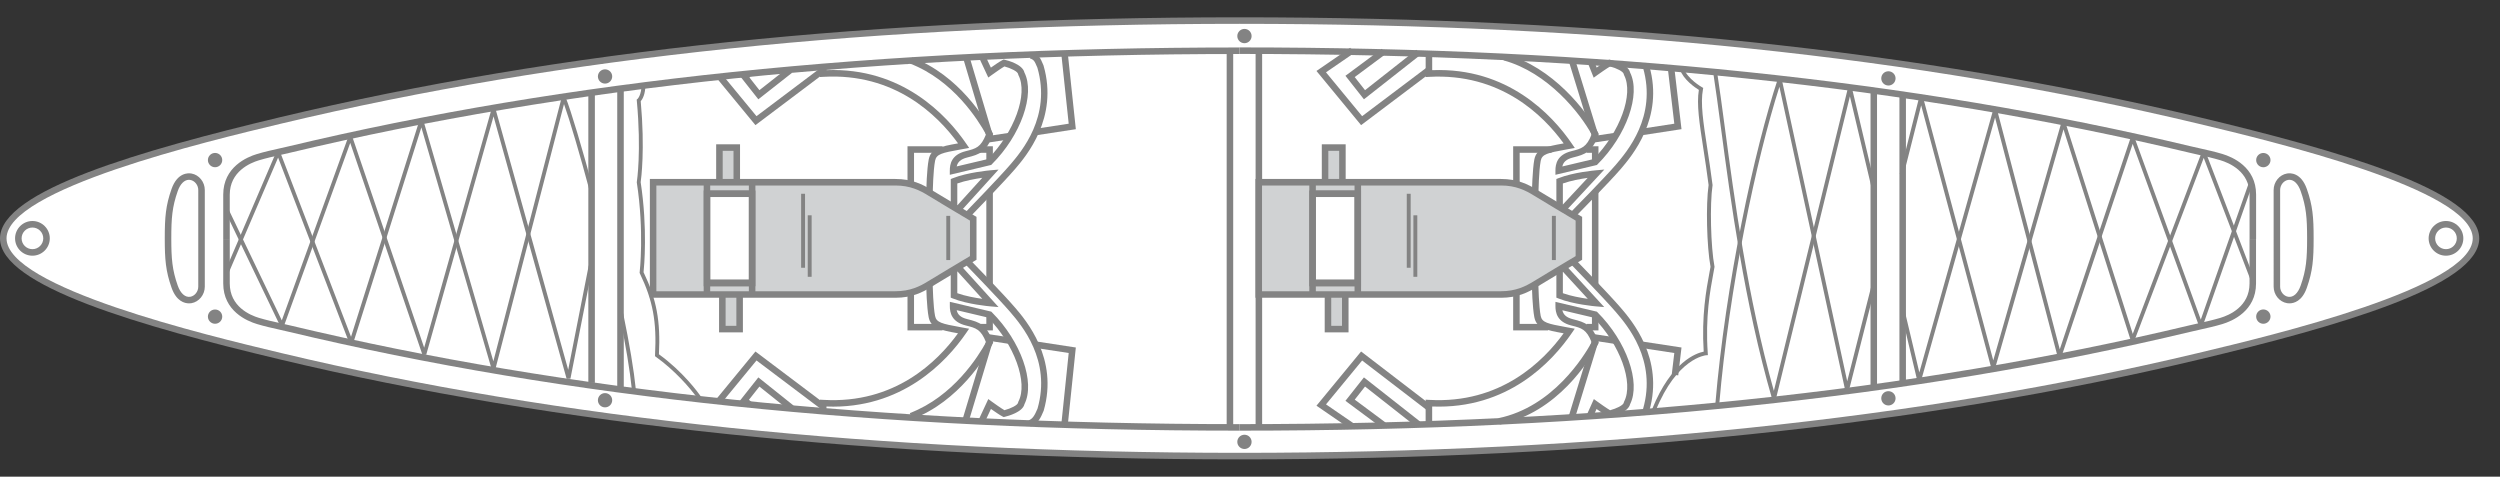 <?xml version="1.0" encoding="utf-8"?>
<!-- Generator: Adobe Illustrator 23.1.1, SVG Export Plug-In . SVG Version: 6.00 Build 0)  -->
<svg version="1.1" id="Layer_1" xmlns="http://www.w3.org/2000/svg" xmlns:xlink="http://www.w3.org/1999/xlink" x="0px" y="0px"
	 viewBox="0 0 750 143" style="enable-background:new 0 0 750 143;" xml:space="preserve">
<rect x="0" y="0" width="750" height="143" fill="#333333" stroke="none"/>
<style type="text/css">
	.st0{fill:#FFFFFF;}
	.st1{fill:#838383;}
	.st2{fill-rule:evenodd;clip-rule:evenodd;fill:#838383;}
	.st3{fill:#D0D2D3;}
</style>
<g>
	<g>
		<path class="st0" d="M371.89,136.83c153.17,0,247.04-20.23,287.79-29.98C700.57,97.09,742.8,85,742.8,71.51
			c0-13.49-42.23-25.59-83.11-35.36C618.94,26.41,525.07,6.17,371.89,6.17c-153.17,0-247.03,20.24-287.8,29.98
			C43.23,45.92,0.98,58.01,0.98,71.51c0,13.49,42.25,25.58,83.12,35.34C124.86,116.6,218.72,136.83,371.89,136.83z"/>
		<path class="st1" d="M371.89,137.81c-107.85,0-204.75-10.1-288.03-30.01C42.4,97.9,0,85.83,0,71.51s42.4-26.4,83.87-36.31
			C168.38,15,262.59,5.19,371.89,5.19c109.33,0,203.55,9.82,288.02,30.01c41.47,9.91,83.86,21.98,83.86,36.31
			c0,14.33-42.39,26.39-83.86,36.3C576.68,127.71,479.77,137.81,371.89,137.81z M371.89,7.15c-109.15,0-203.21,9.8-287.57,29.95
			C61.79,42.48,1.96,56.79,1.96,71.51s59.84,29.01,82.36,34.39c83.12,19.88,179.88,29.95,287.57,29.95
			c107.73,0,204.48-10.08,287.57-29.95c22.53-5.38,82.36-19.67,82.36-34.39s-59.84-29.02-82.36-34.41
			C575.14,16.94,481.07,7.15,371.89,7.15z"/>
	</g>
	<g>
		<g>
			<path class="st1" d="M68.93,71.72h-1.96V58.38c0-8.25,7.1-11.27,10.15-12.18c2.31-0.69,4.55-1.19,6.71-1.67
				c0.89-0.2,1.75-0.39,2.59-0.59c83.64-19.99,177.02-29.7,285.47-29.7v1.96c-108.29,0-201.52,9.7-285.01,29.65
				c-0.85,0.2-1.72,0.4-2.62,0.6c-2.13,0.47-4.34,0.97-6.58,1.64c-2.63,0.79-8.75,3.37-8.75,10.31V71.72z"/>
			<path class="st1" d="M371.89,129.2c-108.47,0-201.84-9.72-285.47-29.71c-0.89-0.22-1.8-0.42-2.74-0.63
				c-2.12-0.47-4.31-0.96-6.56-1.64c-3.05-0.91-10.15-3.92-10.15-12.18V71.72h1.96v13.33c0,6.95,6.12,9.52,8.75,10.31
				c2.19,0.65,4.35,1.14,6.43,1.6c0.95,0.21,1.87,0.42,2.77,0.63c83.47,19.95,176.7,29.65,285.01,29.65V129.2z"/>
		</g>
		<g>
			<path class="st1" d="M371.89,129.2v-1.96c108.32,0,201.54-9.7,285.01-29.65c0.9-0.22,1.82-0.42,2.78-0.63
				c2.08-0.47,4.23-0.95,6.43-1.6c2.63-0.79,8.75-3.36,8.75-10.31V71.72h1.95v13.33c0,8.26-7.1,11.27-10.14,12.18
				c-2.26,0.67-4.45,1.16-6.56,1.63c-0.94,0.21-1.86,0.42-2.75,0.63C573.74,119.48,480.36,129.2,371.89,129.2z"/>
			<path class="st1" d="M676.82,71.72h-1.95V58.38c0-6.94-6.12-9.52-8.75-10.31c-2.25-0.67-4.45-1.16-6.58-1.64
				c-0.9-0.2-1.77-0.4-2.62-0.6c-83.47-19.95-176.7-29.65-285.01-29.65v-1.96c108.47,0,201.84,9.72,285.47,29.7
				c0.84,0.2,1.71,0.39,2.6,0.59c2.16,0.48,4.4,0.98,6.71,1.67c3.05,0.91,10.14,3.93,10.14,12.18V71.72z"/>
		</g>
	</g>
	<g>
		<rect x="176.5" y="27.91" class="st1" width="1.96" height="86.96"/>
		<rect x="185.17" y="26.87" class="st1" width="1.96" height="89.92"/>
	</g>
	<g>
		<rect x="561.16" y="27.2" class="st1" width="1.95" height="89.03"/>
		<rect x="569.83" y="28.56" class="st1" width="1.95" height="86.31"/>
	</g>
	<path class="st1" d="M56.72,91.01c-1.36,0-3.81-0.62-5.25-4.69c-1.76-5-2.04-8.46-2.04-14.82c0-6.36,0.28-9.83,2.04-14.82
		c1.74-4.94,5-4.8,5.95-4.63c2.29,0.39,4.02,2.52,4.02,4.96V86c0,2.43-1.73,4.56-4.02,4.96C57.25,90.99,57.01,91.01,56.72,91.01z
		 M56.69,53.94c-1.37,0-2.62,1.23-3.37,3.39c-1.66,4.72-1.93,8.05-1.93,14.17c0,6.12,0.27,9.45,1.93,14.17
		c0.83,2.37,2.25,3.61,3.77,3.36c1.34-0.23,2.39-1.56,2.39-3.03V57.01c0-1.47-1.05-2.8-2.39-3.03
		C56.95,53.95,56.82,53.94,56.69,53.94z"/>
	<path class="st1" d="M686.81,91.01c-0.29,0-0.53-0.03-0.7-0.06c-2.29-0.39-4.02-2.52-4.02-4.96V57.01c0-2.44,1.73-4.57,4.02-4.96
		c0.97-0.17,4.2-0.31,5.94,4.64c1.76,4.99,2.04,8.45,2.04,14.82c0,6.36-0.28,9.83-2.04,14.82C690.62,90.4,688.16,91.01,686.81,91.01
		z M686.83,53.94c-0.13,0-0.26,0.01-0.39,0.03c-1.35,0.23-2.4,1.56-2.4,3.03V86c0,1.47,1.05,2.8,2.4,3.03
		c1.56,0.26,2.93-1,3.76-3.36c1.67-4.71,1.93-8.04,1.93-14.17c0-6.13-0.27-9.46-1.93-14.17C689.44,55.18,688.21,53.94,686.83,53.94z
		"/>
	<path class="st2" d="M564.38,23.51c0-1.18,0.96-2.13,2.14-2.13c1.18,0,2.15,0.96,2.15,2.13c0,1.19-0.97,2.15-2.15,2.15
		C565.34,25.65,564.38,24.7,564.38,23.51z"/>
	<path class="st2" d="M676.85,48.03c0-1.18,0.97-2.14,2.14-2.14c1.18,0,2.16,0.96,2.16,2.14c0,1.18-0.97,2.15-2.16,2.15
		C677.82,50.17,676.85,49.21,676.85,48.03z"/>
	<path class="st1" d="M733.79,76.71c-2.87,0-5.2-2.33-5.2-5.2c0-2.87,2.33-5.21,5.2-5.21c2.87,0,5.21,2.34,5.21,5.21
		C739,74.37,736.66,76.71,733.79,76.71z M733.79,68.26c-1.79,0-3.25,1.46-3.25,3.25c0,1.79,1.46,3.24,3.25,3.24
		c1.79,0,3.25-1.45,3.25-3.24C737.05,69.71,735.58,68.26,733.79,68.26z"/>
	<path class="st2" d="M371.19,10.82c0-1.18,0.97-2.15,2.15-2.15c1.18,0,2.14,0.96,2.14,2.15c0,1.18-0.96,2.14-2.14,2.14
		C372.16,12.97,371.19,12.01,371.19,10.82z"/>
	<path class="st2" d="M371.19,132.56c0-1.18,0.97-2.14,2.15-2.14c1.18,0,2.14,0.96,2.14,2.14c0,1.18-0.96,2.14-2.14,2.14
		C372.16,134.7,371.19,133.74,371.19,132.56z"/>
	<path class="st2" d="M179.37,22.93c0-1.17,0.96-2.13,2.14-2.13c1.19,0,2.15,0.96,2.15,2.13c0,1.19-0.96,2.15-2.15,2.15
		C180.33,25.08,179.37,24.12,179.37,22.93z"/>
	<path class="st2" d="M66.67,48.02c0-1.18-0.96-2.14-2.15-2.14c-1.18,0-2.15,0.96-2.15,2.14c0,1.18,0.96,2.15,2.15,2.15
		C65.71,50.17,66.67,49.21,66.67,48.02z"/>
	<path class="st1" d="M9.73,76.71c-2.87,0-5.21-2.33-5.21-5.2c0-2.87,2.34-5.21,5.21-5.21s5.21,2.34,5.21,5.21
		C14.94,74.37,12.6,76.71,9.73,76.71z M9.73,68.26c-1.79,0-3.25,1.46-3.25,3.25c0,1.79,1.46,3.24,3.25,3.24s3.25-1.46,3.25-3.24
		C12.98,69.71,11.52,68.26,9.73,68.26z"/>
	<path class="st2" d="M564.38,119.49c0,1.18,0.96,2.15,2.14,2.15c1.18,0,2.15-0.96,2.15-2.15s-0.97-2.14-2.15-2.14
		C565.34,117.35,564.38,118.3,564.38,119.49z"/>
	<path class="st2" d="M676.85,94.98c0,1.18,0.97,2.15,2.14,2.15c1.18,0,2.16-0.96,2.16-2.15c0-1.19-0.97-2.15-2.16-2.15
		C677.82,92.84,676.85,93.79,676.85,94.98z"/>
	<path class="st2" d="M179.37,120.07c0,1.18,0.96,2.14,2.14,2.14c1.19,0,2.15-0.96,2.15-2.14c0-1.18-0.96-2.14-2.15-2.14
		C180.33,117.93,179.37,118.89,179.37,120.07z"/>
	<path class="st2" d="M66.67,94.99c0,1.18-0.96,2.14-2.15,2.14c-1.18,0-2.15-0.97-2.15-2.14c0-1.18,0.96-2.14,2.15-2.14
		C65.71,92.85,66.67,93.8,66.67,94.99z"/>
	<path class="st1" d="M496.7,123.22l-1.08-0.44c5.8-14.38,13.34-16.86,15.49-17.29c-0.68-10.78,0.77-18.56,1.73-23.74
		c0.12-0.61,0.22-1.18,0.32-1.71c-1.14-6.12-1.43-18.63-0.58-24.53c-0.5-3.96-1.07-7.6-1.56-10.82c-1.2-7.75-2.07-13.41-1.36-17.72
		c-1.15-0.71-4.65-3.08-5.69-6.17l1.12-0.37c1.07,3.21,5.46,5.71,5.51,5.74l0.37,0.21l-0.08,0.42c-0.8,4.16,0.08,9.85,1.29,17.72
		c0.5,3.24,1.07,6.91,1.58,10.93l0.01,0.08l-0.01,0.08c-0.84,5.69-0.54,18.42,0.58,24.32l0.02,0.11l-0.02,0.11
		c-0.1,0.56-0.21,1.17-0.33,1.83c-0.97,5.2-2.44,13.07-1.68,23.98l0.04,0.58l-0.59,0.04C511.68,106.59,503.09,107.39,496.7,123.22z"
		/>
	<path class="st1" d="M531.64,119.71c-8.37-28.93-12.43-59.41-15.4-81.67c-0.82-6.14-1.53-11.44-2.22-15.88l1.16-0.18
		c0.69,4.46,1.4,9.76,2.22,15.91c2.89,21.67,6.82,51.16,14.76,79.37l22.25-91l1.14,0l7.03,29.68l-1.14,0.27l-6.47-27.3l-22.2,90.79
		L531.64,119.71z"/>
	<polygon class="st1" points="576.32,114.23 575.18,114.21 570.12,92.83 571.25,92.56 575.8,111.73 597.97,32.88 599.11,32.89 
		617.93,104.81 639.22,41.21 640.33,41.19 660.24,95.88 674.69,54.75 675.8,55.14 660.81,97.82 659.71,97.83 639.81,43.17 
		618.42,107.05 617.29,107.01 598.52,35.28 	"/>
	<polygon class="st1" points="598.53,110.49 597.4,110.48 576.35,31.62 571.07,52.48 569.93,52.19 575.76,29.14 576.9,29.13 
		597.98,108.12 618.45,36.62 619.58,36.6 639.83,100.17 660.57,45.52 661.66,45.51 676.37,83.86 675.28,84.28 661.12,47.37 
		640.33,102.16 639.22,102.13 619.05,38.8 	"/>
	<path class="st1" d="M515.77,121.33l-1.17-0.1c3.05-36.24,11.76-76.54,18.77-97.62l1.13,0.06l19.66,90.71l7.35-28.97l1.14,0.29
		l-7.96,31.39l-1.14-0.02l-19.73-91.03C526.94,47.54,518.72,86.33,515.77,121.33z"/>
	<path class="st1" d="M209.3,119.59c-2.31-3.3-6.99-8.57-12.55-12.55l-0.26-0.19l0.02-0.32c0.54-10-0.65-16.41-4.56-24.51
		l-0.07-0.16l0.02-0.17c0.01-0.12,1.41-12.22-0.86-26.95l-0.01-0.09l0.02-0.09c0.01-0.09,1.41-9.06-0.01-24.37L191,29.89l0.25-0.2
		c0,0,1.22-1.09,1.22-4.45h1.17c0,3.13-0.95,4.59-1.42,5.13c1.31,14.47,0.13,23.3-0.02,24.29c2.13,13.9,1.03,25.47,0.87,27.01
		c3.9,8.14,5.12,14.63,4.61,24.61c7.18,5.2,11.72,11.43,12.57,12.64L209.3,119.59z"/>
	<path class="st1" d="M147.5,110.77l-21.09-72.55L105.94,103l-1.11,0.03l-21.4-55.75l-15.01,35l-1.08-0.46l15.57-36.33l1.09,0.02
		l21.31,55.53l20.55-65.02l1.12,0.01l21.03,72.36l20.52-79.25l1.11-0.07c1.62,3.99,5.06,15.47,8.56,28.57l-1.13,0.3
		c-3.07-11.51-6.09-21.74-7.87-26.72l-20.59,79.53L147.5,110.77z"/>
	<path class="st1" d="M189.58,117.01c-0.6-5.88-1.87-13.54-3.79-22.77l1.16-0.24c1.92,9.27,3.2,16.96,3.81,22.89L189.58,117.01z"/>
	<polygon class="st1" points="169.99,113.65 148.06,34.91 127.86,106.44 126.74,106.47 105.07,42.87 85.17,97.83 84.09,97.88 
		67.36,62.99 68.42,62.48 84.54,96.11 104.54,40.9 105.65,40.92 127.25,104.31 147.5,32.58 148.63,32.58 170.46,110.95 
		176.62,79.63 177.77,79.86 171.13,113.6 	"/>
	<path class="st1" d="M461.52,58l-1.95-0.04c0-0.29,0.16-7.18,0.73-10.12c0.67-3.29,3.4-3.85,8.8-4.82
		c-6.18-8.53-19.01-21.15-40.37-19.96l-1.03,0.06V16.3h1.96v4.75c22.63-0.89,36,13.42,41.93,22.1l0.85,1.24l-2.61,0.47
		c-5.58,1.01-7.21,1.38-7.61,3.35C461.67,50.99,461.52,57.93,461.52,58z"/>
	<path class="st1" d="M466.63,52.44V51.2c0-2,0.5-4.78,4.78-5.85c3.08-0.77,4.54-1.13,6.08-5.04c-3.46-6.33-13.12-18.58-26.43-22.2
		l0.52-1.89c14.23,3.87,24.44,17.11,27.85,23.57l0.2,0.39l-0.15,0.41c-1.87,5.02-3.9,5.74-7.6,6.66c-2.08,0.52-2.9,1.45-3.18,2.69
		l9.36-2.22c7.93-8.04,12.12-19.52,9.16-25.19l-0.1-0.31c-0.11-0.76-2.17-1.77-4.09-2.28c-1.05,0.61-3.11,2.07-3.9,2.63l-1.02,0.74
		l-1.62-4.05l1.82-0.72l0.69,1.73c1.06-0.75,2.65-1.84,3.45-2.24l0.32-0.16l0.35,0.08c0.9,0.21,5.35,1.38,5.91,3.81
		c3.28,6.55-1.07,18.86-9.77,27.54l-0.2,0.2L466.63,52.44z"/>
	<path class="st1" d="M472.63,65.01l-1.39-1.37c0.1-0.1,10.11-10.26,13.51-14.22c3.38-3.96,12.38-14.47,8.16-29.09l1.88-0.54
		c4.51,15.63-5.33,27.12-8.56,30.9C482.78,54.7,473.04,64.59,472.63,65.01z"/>
	<polygon class="st1" points="409.18,29.79 403.63,22.74 414.54,14.65 415.7,16.22 406.41,23.12 409.51,27.05 424.89,14.95 
		426.1,16.49 	"/>
	<path class="st1" d="M469.77,63.26l-1.43-1.33l0.05-0.05h-1.48V53.7l0.62-0.24c4.41-1.76,10.96-2.34,11.24-2.37l2.53-0.22
		L469.77,63.26z M468.86,55.04v6.32l7.45-8C474.22,53.66,471.25,54.19,468.86,55.04z"/>
	<g>
		<polyline class="st3" points="397.52,54.66 397.52,44.27 402.72,44.27 402.72,54.51 		"/>
		<polygon class="st1" points="398.5,54.66 396.54,54.66 396.54,43.29 403.7,43.29 403.7,54.51 401.75,54.51 401.75,45.25 
			398.5,45.25 		"/>
	</g>
	<polygon class="st1" points="455.9,54.95 453.95,54.95 453.95,43.88 465.45,43.88 465.45,45.84 455.9,45.84 	"/>
	<polygon class="st1" points="479.54,48.6 477.58,48.6 477.58,45.84 475.97,45.84 475.97,43.88 479.54,43.88 	"/>
	<g>
		<polyline class="st3" points="403.58,88.54 403.58,98.73 398.39,98.73 398.39,88.4 		"/>
		<polygon class="st1" points="404.56,99.71 397.41,99.71 397.41,88.4 399.37,88.4 399.37,97.75 402.6,97.75 402.6,88.54 
			404.56,88.54 		"/>
	</g>
	<polygon class="st1" points="478.16,42.77 470.71,18.62 472.58,18.04 479.53,40.59 484.19,39.88 484.49,41.81 	"/>
	<polygon class="st1" points="492.54,40.58 492.25,38.65 502.29,37.11 500.37,20.74 502.32,20.52 504.45,38.75 	"/>
	<polygon class="st1" points="408.33,37.54 394.94,21.29 405.05,14.34 406.15,15.96 397.8,21.7 408.64,34.85 427.79,20.42 
		428.97,21.98 	"/>
	<path class="st1" d="M429.65,127.18h-1.96v-7.28l1.03,0.06c21.35,1.24,34.19-11.45,40.37-19.97c-5.4-0.98-8.13-1.54-8.79-4.82
		c-0.58-2.94-0.73-9.28-0.74-9.55l1.95-0.05c0,0.06,0.16,6.45,0.7,9.21c0.4,1.96,2.02,2.34,7.59,3.35l2.63,0.48l-0.85,1.24
		c-5.93,8.68-19.22,22.98-41.93,22.1V127.18z"/>
	<path class="st1" d="M449.93,127.37l-0.4-1.92c16.44-3.4,25.78-18.77,27.96-22.76c-1.54-3.91-3-4.27-6.08-5.04
		c-4.28-1.07-4.78-3.85-4.78-5.85v-1.24l12.43,2.94l0.2,0.2c8.69,8.69,13.04,21,9.77,27.55c-0.56,2.42-5,3.59-5.91,3.8l-0.34,0.08
		l-0.32-0.16c-0.81-0.4-2.44-1.52-3.5-2.27l-1.09,2.43l-1.78-0.8l2.07-4.61l0.98,0.71c0.78,0.57,2.84,2.03,3.89,2.64
		c1.92-0.51,3.99-1.52,4.1-2.27l0.1-0.31c2.95-5.67-1.23-17.16-9.16-25.2l-9.36-2.21c0.28,1.24,1.1,2.17,3.18,2.69
		c3.7,0.92,5.73,1.64,7.6,6.66l0.15,0.41l-0.2,0.39C476.91,107.98,467.37,123.76,449.93,127.37z"/>
	<path class="st1" d="M494.79,123.23l-1.88-0.54c4.21-14.62-4.78-25.13-8.16-29.08c-3.41-3.97-13.31-14.17-13.41-14.27l1.4-1.36
		c0.41,0.42,10.04,10.34,13.49,14.36C489.46,96.1,499.29,107.59,494.79,123.23z"/>
	<polygon class="st1" points="414.54,128.35 403.63,120.25 409.18,113.22 426.1,126.52 424.89,128.05 409.51,115.96 406.42,119.89 
		415.7,126.78 	"/>
	<path class="st1" d="M481.27,92.12l-2.5-0.21c-0.28-0.02-6.83-0.6-11.24-2.37l-0.62-0.25V80.9h1.67l1.29-1.19L481.27,92.12z
		 M468.86,87.96c2.4,0.86,5.38,1.39,7.48,1.69l-7.48-8.14V87.96z"/>
	<polygon class="st1" points="464.43,99.12 453.95,99.12 453.95,88.06 455.9,88.06 455.9,97.17 464.43,97.17 	"/>
	<rect x="477.58" y="57.54" class="st1" width="1.95" height="27.83"/>
	<polygon class="st1" points="479.54,99.12 475.97,99.12 475.97,97.17 477.58,97.17 477.58,94.4 479.54,94.4 	"/>
	<polygon class="st1" points="472.43,125.6 470.56,125.03 478.16,100.23 484.49,101.2 484.19,103.13 479.54,102.42 	"/>
	<polygon class="st1" points="503.47,112.61 501.52,112.38 502.29,105.9 492.25,104.37 492.54,102.43 504.45,104.25 	"/>
	<polygon class="st1" points="405.05,128.66 394.94,121.71 408.33,105.45 429.27,121.51 428.07,123.06 408.64,108.15 397.8,121.31 
		406.15,127.04 	"/>
	<path class="st1" d="M279.83,57.42l-1.95-0.04c0.01-0.27,0.15-6.61,0.74-9.55c0.65-3.28,3.38-3.85,8.8-4.82
		c-6.18-8.53-19.04-21.19-40.37-19.96L246,23.11v-3.06h1.96v0.99c22.61-0.86,36,13.42,41.94,22.1l0.85,1.24l-2.62,0.47
		c-5.58,1-7.21,1.38-7.6,3.35C279.97,50.99,279.83,57.36,279.83,57.42z"/>
	<path class="st1" d="M284.94,52.44V51.2c0-2,0.5-4.79,4.78-5.85c3.07-0.77,4.53-1.13,6.08-5.04c-2.28-4.19-9.8-16.27-22.86-21.26
		l0.7-1.83c14.13,5.4,22.02,18.64,24.1,22.56l0.21,0.39l-0.16,0.41c-1.89,5.02-3.91,5.74-7.6,6.66c-2.08,0.52-2.9,1.45-3.18,2.69
		l9.37-2.22c7.93-8.04,12.11-19.52,9.14-25.19l-0.1-0.32c-0.11-0.75-2.17-1.76-4.09-2.27c-1.05,0.61-3.1,2.07-3.88,2.63l-0.96,0.7
		l-2.52-5.4l1.77-0.83l1.52,3.26c1.06-0.75,2.69-1.87,3.5-2.28l0.32-0.16l0.34,0.08c0.91,0.21,5.35,1.38,5.9,3.81
		c3.29,6.55-1.06,18.85-9.76,27.54l-0.19,0.2L284.94,52.44z"/>
	<path class="st1" d="M291.08,65l-1.4-1.36c0.1-0.1,9.98-10.27,13.38-14.23c3.39-3.96,12.38-14.48,8.16-29.09l-0.08-0.18
		c-0.77-1.83-0.98-2.23-2.16-2.62l0.61-1.86c2.07,0.68,2.55,1.82,3.35,3.71l0.12,0.29c4.56,15.73-5.28,27.23-8.51,31.01
		C301.1,54.69,291.49,64.58,291.08,65z"/>
	<polygon class="st1" points="227.5,29.79 221.85,22.63 224.16,21.36 225.1,23.08 224.82,23.23 227.82,27.05 236.41,20.3 
		237.62,21.84 	"/>
	<path class="st1" d="M288.22,63.39l-1.45-1.31l0.06-0.06h-1.6v-8.31l0.62-0.25c4.41-1.76,10.96-2.34,11.23-2.37l2.48-0.21
		L288.22,63.39z M287.19,55.04v6.58l7.5-8.28C292.59,53.65,289.59,54.19,287.19,55.04z"/>
	<g>
		<polyline class="st3" points="215.83,54.66 215.83,44.27 221.03,44.27 221.03,54.8 		"/>
		<polygon class="st1" points="222.01,54.8 220.05,54.8 220.05,45.25 216.81,45.25 216.81,54.66 214.85,54.66 214.85,43.29 
			222.01,43.29 		"/>
	</g>
	<polygon class="st1" points="274.21,55.24 272.25,55.24 272.25,43.88 282.75,43.88 282.75,45.84 274.21,45.84 	"/>
	<polygon class="st1" points="297.86,48.6 295.9,48.6 295.9,45.84 293.85,45.84 293.85,43.88 297.86,43.88 	"/>
	<g>
		<polyline class="st3" points="221.89,88.4 221.89,98.73 216.7,98.73 216.7,88.49 		"/>
		<polygon class="st1" points="222.87,99.71 215.72,99.71 215.72,88.49 217.68,88.49 217.68,97.75 220.91,97.75 220.91,88.4 
			222.87,88.4 		"/>
	</g>
	<polygon class="st1" points="296.47,42.77 289.02,17.74 290.89,17.18 297.86,40.58 302.5,39.88 302.79,41.81 	"/>
	<polygon class="st1" points="310.85,40.58 310.56,38.65 320.61,37.11 318.4,16.26 320.34,16.05 322.75,38.76 	"/>
	<polygon class="st1" points="226.63,37.54 214.96,23.37 216.47,22.13 226.95,34.85 246.11,20.42 247.29,21.98 	"/>
	<rect x="295.9" y="57.54" class="st1" width="1.96" height="27.83"/>
	<path class="st1" d="M247.96,122.95H246v-3.05l1.03,0.06c21.38,1.25,34.2-11.44,40.37-19.97c-5.41-0.98-8.14-1.54-8.8-4.82
		c-0.59-2.93-0.73-9.28-0.74-9.55l1.95-0.04c0,0.06,0.15,6.44,0.71,9.21c0.39,1.96,2.01,2.34,7.58,3.35l2.63,0.48l-0.85,1.24
		c-5.93,8.67-19.33,22.96-41.94,22.1V122.95z"/>
	<path class="st1" d="M295.45,126.59l-1.77-0.83l2.81-6.04l0.96,0.7c0.78,0.57,2.83,2.03,3.88,2.64c1.92-0.51,3.99-1.52,4.09-2.27
		l0.1-0.32c2.96-5.66-1.22-17.15-9.14-25.2l-9.37-2.22c0.27,1.26,1.08,2.17,3.19,2.69c3.7,0.92,5.72,1.64,7.6,6.66l0.16,0.41
		l-0.21,0.39c-2.08,3.93-9.98,17.16-24.1,22.56l-0.7-1.83c13.05-4.99,20.57-17.06,22.86-21.25c-1.55-3.91-3.01-4.27-6.08-5.04
		c-4.28-1.07-4.78-3.85-4.78-5.85v-1.24l12.43,2.94l0.2,0.2c8.69,8.7,13.04,21.01,9.76,27.55c-0.55,2.42-5,3.59-5.9,3.8l-0.34,0.08
		l-0.32-0.16c-0.81-0.4-2.44-1.53-3.5-2.28L295.45,126.59z"/>
	<path class="st1" d="M309.16,127.97l-0.62-1.85c1.31-0.44,1.91-1.63,2.72-3.55c4.18-14.51-4.81-25.02-8.2-28.97
		c-3.4-3.97-13.28-14.13-13.37-14.23l1.4-1.37c0.41,0.42,10.02,10.3,13.46,14.32c3.23,3.78,13.07,15.27,8.55,30.9
		C312.24,125.25,311.4,127.22,309.16,127.97z"/>
	<polygon class="st1" points="236.86,123.19 227.82,115.97 224.68,119.94 225.55,120.68 224.28,122.17 221.98,120.2 227.5,113.22 
		238.08,121.67 	"/>
	<path class="st1" d="M299.56,92.12l-2.48-0.21c-0.28-0.02-6.83-0.6-11.24-2.37l-0.62-0.25v-8.3h1.61l-0.06-0.07l1.45-1.31
		L299.56,92.12z M287.19,87.96c2.41,0.86,5.4,1.4,7.5,1.69l-7.5-8.27V87.96z"/>
	<polygon class="st1" points="282.75,99.12 272.25,99.12 272.25,87.77 274.21,87.77 274.21,97.17 282.75,97.17 	"/>
	<polygon class="st1" points="297.86,99.12 293.85,99.12 293.85,97.17 295.9,97.17 295.9,94.4 297.86,94.4 	"/>
	<polygon class="st1" points="290.6,126.46 288.73,125.9 296.47,100.23 302.79,101.2 302.5,103.13 297.85,102.42 	"/>
	<polygon class="st1" points="320.34,127.43 318.4,127.23 320.61,105.9 310.56,104.37 310.85,102.43 322.75,104.25 	"/>
	<polygon class="st1" points="246.11,122.58 226.95,108.14 216.47,120.88 214.96,119.64 226.63,105.45 247.29,121.02 	"/>
	<g>
		<rect x="368" y="15.62" class="st1" width="1.96" height="112.18"/>
		<rect x="376.68" y="15.39" class="st1" width="1.96" height="112.88"/>
	</g>
	<g>
		<path class="st3" d="M278.99,57.84c-2.31-1.44-5.48-3.17-10.38-3.17h-72.67v33.68h72.67c4.91,0,8.08-1.73,10.38-3.17
			c2.31-1.45,12.98-7.79,12.98-7.79v-5.88v-5.89C291.97,65.62,281.3,59.27,278.99,57.84z M225.64,84.89h-13.55V58.13h13.55V84.89z"
			/>
		<path class="st1" d="M268.61,89.33h-73.65V53.69h73.65c4.91,0,8.14,1.6,10.9,3.32c2.31,1.43,12.96,7.77,12.96,7.77l0.48,0.28
			v12.88l-0.48,0.28c-0.11,0.06-10.68,6.36-12.96,7.78C276.75,87.73,273.52,89.33,268.61,89.33z M196.91,87.37h71.7
			c4.42,0,7.35-1.45,9.86-3.02c2.04-1.28,10.4-6.25,12.52-7.52V66.18c-2.1-1.25-10.5-6.25-12.52-7.51l0,0
			c-2.51-1.57-5.45-3.02-9.86-3.02h-71.7V87.37z M226.62,85.87h-15.51V57.15h15.51V85.87z M213.07,83.91h11.59V59.1h-11.59V83.91z"
			/>
	</g>
	<rect x="224.66" y="54.95" class="st1" width="1.96" height="33.31"/>
	<rect x="211.1" y="54.8" class="st1" width="1.96" height="33.45"/>
	<rect x="212.09" y="83.91" class="st1" width="13.55" height="1.96"/>
	<rect x="212.09" y="57.15" class="st1" width="13.55" height="1.96"/>
	<g>
		<path class="st3" d="M460.69,57.84c-2.32-1.44-5.49-3.17-10.39-3.17h-72.68v33.68h72.68c4.9,0,8.07-1.73,10.39-3.17
			c2.3-1.45,12.97-7.79,12.97-7.79v-5.88v-5.89C473.66,65.62,462.99,59.27,460.69,57.84z M407.34,84.89h-13.56V58.13h13.56V84.89z"
			/>
		<path class="st1" d="M450.3,89.33h-73.66V53.69h73.66c4.9,0,8.13,1.6,10.91,3.32l0,0c2.3,1.43,12.95,7.77,12.95,7.77l0.48,0.28
			v12.88l-0.48,0.28c-0.11,0.06-10.69,6.35-12.95,7.78C458.44,87.73,455.2,89.33,450.3,89.33z M378.6,87.37h71.7
			c4.4,0,7.35-1.45,9.88-3.02c2.03-1.27,10.39-6.25,12.51-7.52V66.18c-2.1-1.25-10.5-6.25-12.51-7.51
			c-2.52-1.57-5.47-3.02-9.87-3.02h-71.7V87.37z M408.31,85.87h-15.52V57.15h15.52V85.87z M394.75,83.91h11.61V59.1h-11.61V83.91z"
			/>
	</g>
	<rect x="406.36" y="54.8" class="st1" width="1.96" height="33.45"/>
	<rect x="392.79" y="54.8" class="st1" width="1.96" height="33.45"/>
	<rect x="393.77" y="57.15" class="st1" width="13.56" height="1.96"/>
	<rect x="393.77" y="83.91" class="st1" width="13.56" height="1.96"/>
	<rect x="422.03" y="58.13" class="st1" width="1.17" height="22.2"/>
	<rect x="424.02" y="64.59" class="st1" width="1.17" height="18.45"/>
	<rect x="465.57" y="64.76" class="st1" width="1.18" height="13.26"/>
	<rect x="240.34" y="58.13" class="st1" width="1.17" height="22.2"/>
	<rect x="242.32" y="64.59" class="st1" width="1.17" height="18.45"/>
	<rect x="283.89" y="64.76" class="st1" width="1.17" height="13.26"/>
</g>
</svg>
